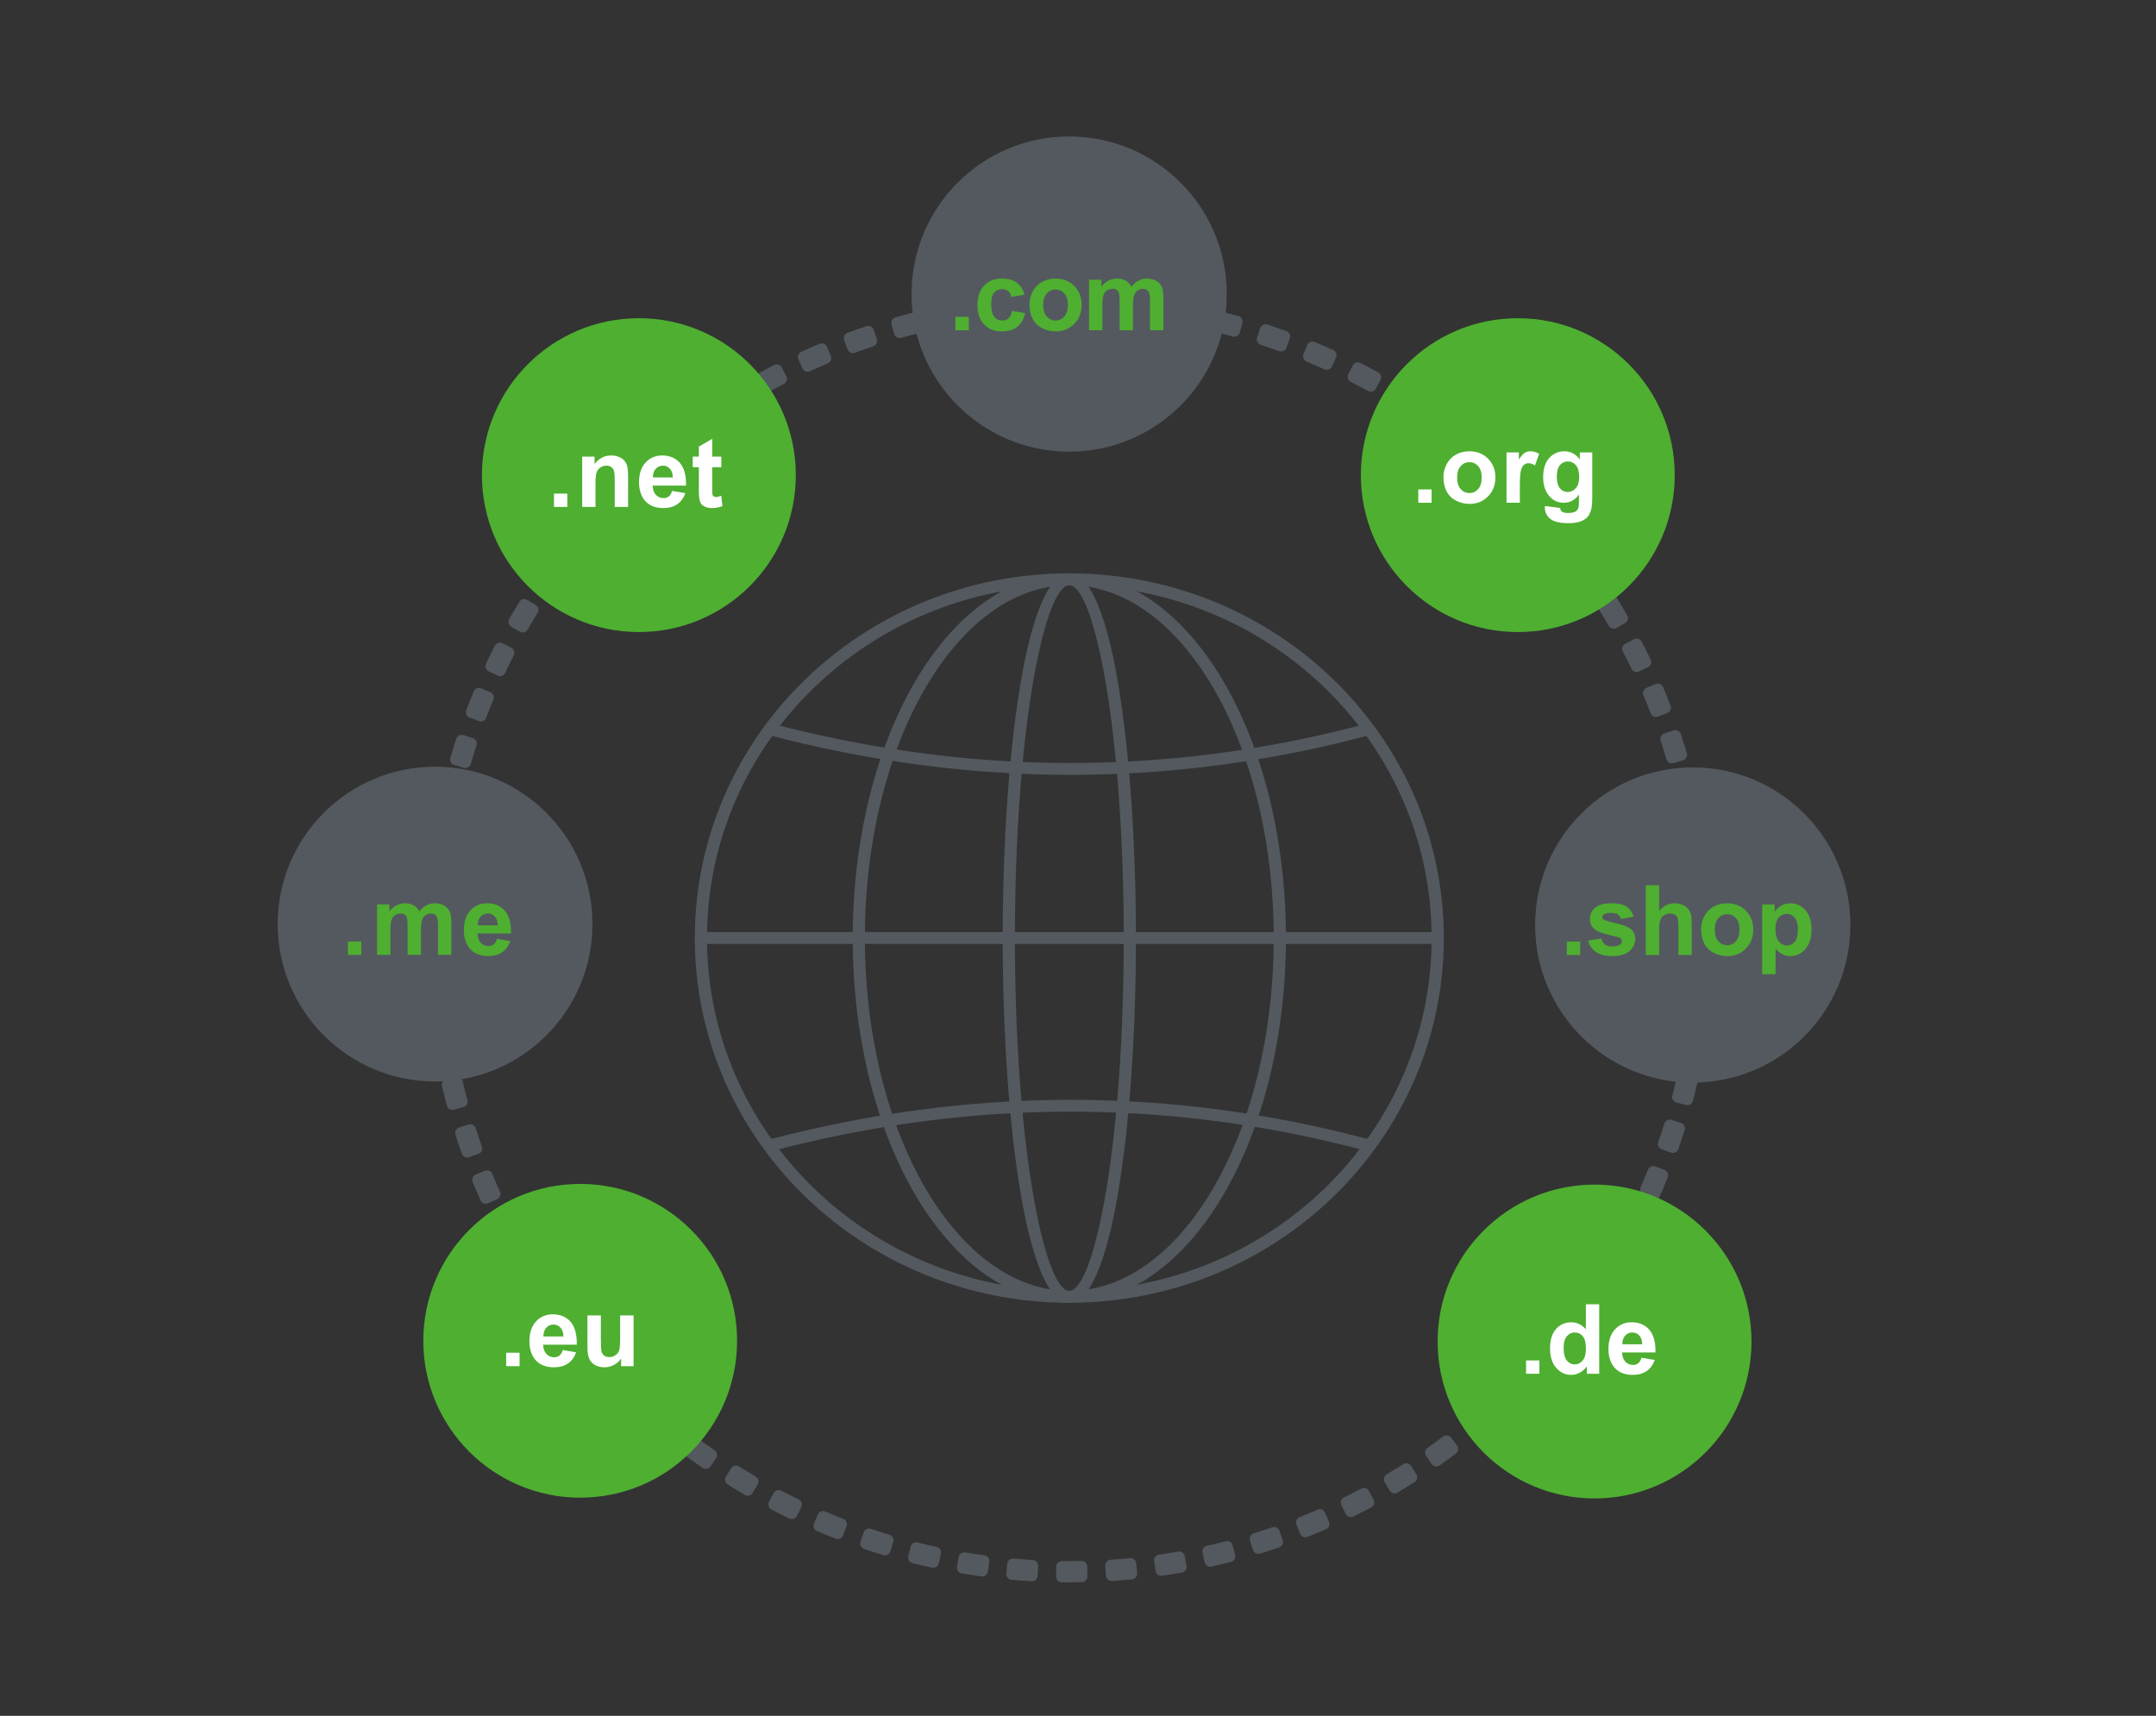 <svg xmlns="http://www.w3.org/2000/svg" xmlns:xlink="http://www.w3.org/1999/xlink" xmlns:serif="http://www.serif.com/" width="100%" height="100%" viewBox="0 0 98 78" xml:space="preserve" style="fill-rule:evenodd;clip-rule:evenodd;stroke-linejoin:round;stroke-miterlimit:2;"><rect x="0" y="0" width="98" height="78" fill="#333333" stroke="none"/>    <g id="Internet" transform="matrix(0.089,0,0,0.089,5.997,-2.393)">        <g transform="matrix(4.675,0,0,4.553,146.826,219.178)">            <path d="M71,22.273C82.247,22.273 92.428,26.832 99.798,34.202C107.168,41.572 111.727,51.754 111.727,63C111.727,74.247 107.168,84.429 99.798,91.799C92.428,99.169 82.247,103.728 71,103.728C59.753,103.728 49.571,99.169 42.201,91.799C34.831,84.429 30.272,74.247 30.272,63C30.272,51.754 34.831,41.572 42.201,34.202C49.571,26.832 59.753,22.273 71,22.273ZM99.12,34.88C91.923,27.684 81.981,23.233 71,23.233C60.018,23.233 50.076,27.684 42.879,34.88C35.683,42.077 31.232,52.019 31.232,63C31.232,73.982 35.683,83.924 42.879,91.121C50.076,98.317 60.018,102.768 71,102.768C81.981,102.768 91.923,98.317 99.12,91.121C106.316,83.924 110.767,73.982 110.767,63C110.767,52.019 106.316,42.077 99.12,34.88Z" style="fill:rgb(84,89,95);fill-rule:nonzero;stroke:rgb(84,89,95);stroke-width:0.37px;"></path>            <path d="M71,22.273C77.536,22.273 83.43,26.87 87.678,34.303C91.878,41.655 94.477,51.802 94.477,63C94.477,74.199 91.878,84.346 87.678,91.698C83.43,99.13 77.536,103.728 71,103.728C64.464,103.728 58.568,99.13 54.321,91.698C50.121,84.346 47.522,74.199 47.522,63C47.522,51.802 50.121,41.655 54.321,34.303C58.568,26.87 64.464,22.273 71,22.273ZM86.845,34.779C82.769,27.645 77.165,23.233 71,23.233C64.834,23.233 59.23,27.645 55.154,34.779C51.032,41.993 48.481,51.971 48.481,63C48.481,74.03 51.032,84.007 55.154,91.221C59.23,98.356 64.834,102.768 71,102.768C77.165,102.768 82.769,98.356 86.845,91.221C90.967,84.007 93.518,74.03 93.518,63C93.518,51.971 90.967,41.993 86.845,34.779Z" style="fill:rgb(84,89,95);fill-rule:nonzero;stroke:rgb(84,89,95);stroke-width:0.37px;"></path>            <path d="M71,22.273C73.096,22.273 74.91,26.933 76.147,34.464C77.348,41.775 78.091,51.865 78.091,63C78.091,74.135 77.348,84.226 76.147,91.537C74.91,99.069 73.096,103.728 71,103.728C68.903,103.728 67.089,99.069 65.852,91.537C64.651,84.226 63.908,74.135 63.908,63C63.908,51.865 64.651,41.775 65.852,34.464C67.089,26.933 68.903,22.273 71,22.273ZM75.203,34.618C74.046,27.584 72.554,23.233 71,23.233C69.445,23.233 67.953,27.584 66.797,34.618C65.606,41.873 64.868,51.908 64.868,63C64.868,74.093 65.606,84.127 66.797,91.383C67.953,98.416 69.445,102.768 71,102.768C72.554,102.768 74.046,98.416 75.203,91.383C76.394,84.127 77.131,74.093 77.131,63C77.131,51.908 76.394,41.873 75.203,34.618Z" style="fill:rgb(84,89,95);fill-rule:nonzero;stroke:rgb(84,89,95);stroke-width:0.37px;"></path>            <path d="M71,22.273C73.096,22.273 74.91,26.933 76.147,34.464C77.348,41.775 78.091,51.865 78.091,63C78.091,74.135 77.348,84.226 76.147,91.537C74.91,99.069 73.096,103.728 71,103.728C68.903,103.728 67.089,99.069 65.852,91.537C64.651,84.226 63.908,74.135 63.908,63C63.908,51.865 64.651,41.775 65.852,34.464C67.089,26.933 68.903,22.273 71,22.273ZM75.203,34.618C74.046,27.584 72.554,23.233 71,23.233C69.445,23.233 67.953,27.584 66.797,34.618C65.606,41.873 64.868,51.908 64.868,63C64.868,74.093 65.606,84.127 66.797,91.383C67.953,98.416 69.445,102.768 71,102.768C72.554,102.768 74.046,98.416 75.203,91.383C76.394,84.127 77.131,74.093 77.131,63C77.131,51.908 76.394,41.873 75.203,34.618Z" style="fill:rgb(84,89,95);fill-rule:nonzero;"></path>            <path d="M30.752,63.48C30.487,63.48 30.272,63.266 30.272,63C30.272,62.735 30.487,62.52 30.752,62.52L111.247,62.52C111.512,62.52 111.727,62.735 111.727,63C111.727,63.266 111.512,63.48 111.247,63.48L30.752,63.48Z" style="fill:rgb(84,89,95);fill-rule:nonzero;stroke:rgb(84,89,95);stroke-width:0.37px;"></path>            <path d="M38.147,40.034C37.892,39.966 37.74,39.703 37.808,39.448C37.876,39.192 38.139,39.04 38.395,39.108C49.267,42.04 60.136,43.535 71,43.549C81.867,43.563 92.735,42.098 103.603,39.11C103.857,39.041 104.121,39.191 104.19,39.446C104.259,39.7 104.109,39.963 103.854,40.032C92.904,43.043 81.952,44.519 71,44.505C60.045,44.491 49.093,42.985 38.147,40.034Z" style="fill:rgb(84,89,95);fill-rule:nonzero;stroke:rgb(84,89,95);stroke-width:0.37px;"></path>            <path d="M38.395,86.733C38.139,86.801 37.876,86.649 37.808,86.394C37.74,86.138 37.892,85.875 38.147,85.807C49.093,82.856 60.045,81.351 71,81.336C81.952,81.322 92.904,82.798 103.854,85.809C104.109,85.878 104.259,86.141 104.19,86.396C104.121,86.65 103.857,86.8 103.603,86.731C92.735,83.743 81.867,82.278 71,82.292C60.136,82.306 49.267,83.801 38.395,86.733Z" style="fill:rgb(84,89,95);fill-rule:nonzero;stroke:rgb(84,89,95);stroke-width:0.37px;"></path>        </g>        <g transform="matrix(1,0,0,1,488.762,827.001)">            <path d="M0,-642.026C-3.323,-642.128 -6.696,-642.18 -10.027,-642.18L-10.027,-647.234C-6.645,-647.234 -3.219,-647.182 0.155,-647.078L0,-642.026ZM-22.548,-641.94L-22.741,-646.991C-19.372,-647.12 -15.949,-647.199 -12.567,-647.225L-12.528,-642.17C-15.859,-642.145 -19.23,-642.067 -22.548,-641.94M25.002,-640.291C21.696,-640.65 18.336,-640.962 15.018,-641.218L15.406,-646.257C18.777,-645.997 22.189,-645.681 25.547,-645.316L25.002,-640.291ZM-47.537,-640.013L-48.121,-645.033C-44.765,-645.424 -41.356,-645.767 -37.988,-646.052L-37.56,-641.016C-40.876,-640.735 -44.233,-640.397 -47.537,-640.013M49.794,-636.619C46.525,-637.235 43.201,-637.807 39.913,-638.32L40.692,-643.315C44.032,-642.793 47.409,-642.212 50.73,-641.586L49.794,-636.619ZM-72.299,-636.147L-73.273,-641.107C-69.96,-641.758 -66.587,-642.366 -63.249,-642.914L-62.43,-637.926C-65.717,-637.387 -69.037,-636.788 -72.299,-636.147M74.221,-631.016C71.014,-631.886 67.744,-632.718 64.503,-633.488L65.672,-638.405C68.964,-637.623 72.286,-636.778 75.544,-635.895L74.221,-631.016ZM-96.681,-630.354L-98.042,-635.222C-94.785,-636.133 -91.471,-637.003 -88.19,-637.81L-86.983,-632.901C-90.213,-632.107 -93.476,-631.25 -96.681,-630.354M98.165,-623.501C95.022,-624.625 91.818,-625.715 88.641,-626.74L90.192,-631.55C93.42,-630.509 96.675,-629.403 99.867,-628.261L98.165,-623.501ZM-120.534,-622.663L-122.273,-627.409C-119.099,-628.572 -115.863,-629.701 -112.655,-630.763L-111.066,-625.965C-114.224,-624.919 -117.409,-623.808 -120.534,-622.663M121.466,-614.115C118.423,-615.482 115.316,-616.82 112.233,-618.09L114.158,-622.764C117.291,-621.473 120.446,-620.115 123.538,-618.726L121.466,-614.115ZM-143.647,-613.15L-145.753,-617.746C-142.691,-619.148 -139.563,-620.523 -136.455,-621.831L-134.494,-617.172C-137.554,-615.884 -140.633,-614.531 -143.647,-613.15M143.946,-602.934C141.021,-604.534 138.032,-606.11 135.059,-607.618L137.346,-612.126C140.365,-610.595 143.402,-608.994 146.373,-607.368L143.946,-602.934ZM-165.962,-601.851L-168.42,-606.268C-165.474,-607.908 -162.46,-609.524 -159.463,-611.071L-157.144,-606.579C-160.095,-605.056 -163.062,-603.465 -165.962,-601.851M165.472,-590.033C162.682,-591.857 159.826,-593.661 156.983,-595.395L159.615,-599.71C162.503,-597.949 165.404,-596.116 168.238,-594.264L165.472,-590.033ZM-187.342,-588.838L-190.136,-593.05C-187.325,-594.915 -184.445,-596.762 -181.575,-598.54L-178.913,-594.243C-181.738,-592.492 -184.574,-590.674 -187.342,-588.838M185.919,-575.5C183.28,-577.534 180.574,-579.554 177.876,-581.504L180.837,-585.601C183.577,-583.621 186.325,-581.569 189.005,-579.503L185.919,-575.5ZM-207.655,-574.194L-210.768,-578.176C-208.106,-580.257 -205.376,-582.324 -202.655,-584.318L-199.667,-580.24C-202.346,-578.277 -205.034,-576.243 -207.655,-574.194M205.166,-559.427C202.693,-561.661 200.154,-563.884 197.618,-566.035L200.888,-569.889C203.463,-567.705 206.042,-565.447 208.554,-563.179L205.166,-559.427ZM-226.78,-558.01L-230.192,-561.739C-227.697,-564.022 -225.135,-566.295 -222.576,-568.495L-219.281,-564.661C-221.8,-562.496 -224.323,-560.258 -226.78,-558.01M223.102,-541.918C220.814,-544.331 218.455,-546.744 216.092,-549.087L219.651,-552.676C222.052,-550.296 224.447,-547.847 226.771,-545.395L223.102,-541.918ZM-244.601,-540.385L-248.292,-543.838C-245.984,-546.306 -243.604,-548.771 -241.218,-551.167L-237.636,-547.601C-239.985,-545.242 -242.328,-542.814 -244.601,-540.385M239.621,-523.079C237.53,-525.659 235.366,-528.245 233.191,-530.766L237.017,-534.069C239.227,-531.509 241.424,-528.882 243.548,-526.261L239.621,-523.079ZM-261.008,-521.424L-264.956,-524.581C-262.844,-527.221 -260.662,-529.866 -258.469,-532.44L-254.621,-529.162C-256.78,-526.628 -258.929,-524.024 -261.008,-521.424M254.621,-503.024C252.738,-505.759 250.783,-508.504 248.81,-511.183L252.882,-514.179C254.885,-511.458 256.87,-508.67 258.784,-505.892L254.621,-503.024ZM-275.898,-501.238L-280.08,-504.078C-278.18,-506.875 -276.209,-509.682 -274.221,-512.422L-270.13,-509.453C-272.088,-506.755 -274.028,-503.992 -275.898,-501.238M268.011,-481.876C266.345,-484.749 264.611,-487.636 262.856,-490.457L267.147,-493.127C268.93,-490.262 270.692,-487.33 272.384,-484.412L268.011,-481.876ZM-289.177,-479.945L-293.567,-482.45C-291.889,-485.39 -290.142,-488.344 -288.373,-491.23L-284.063,-488.589C-285.805,-485.747 -287.525,-482.839 -289.177,-479.945M279.705,-459.762C278.271,-462.751 276.768,-465.762 275.237,-468.712L279.724,-471.04C281.279,-468.043 282.805,-464.984 284.262,-461.949L279.705,-459.762ZM-300.754,-457.669L-305.328,-459.822C-303.885,-462.886 -302.373,-465.97 -300.835,-468.988L-296.331,-466.692C-297.846,-463.721 -299.334,-460.685 -300.754,-457.669M289.628,-436.818C288.43,-439.914 287.168,-443.031 285.877,-446.082L290.532,-448.052C291.844,-444.953 293.126,-441.786 294.342,-438.642L289.628,-436.818ZM-310.553,-434.54L-315.281,-436.327C-314.084,-439.496 -312.818,-442.691 -311.52,-445.824L-306.85,-443.888C-308.128,-440.805 -309.374,-437.66 -310.553,-434.54M297.741,-413.106C296.788,-416.296 295.772,-419.513 294.72,-422.667L299.515,-424.266C300.583,-421.061 301.616,-417.793 302.584,-414.553L297.741,-413.106ZM-318.495,-410.731L-323.35,-412.14C-322.408,-415.385 -321.4,-418.661 -320.356,-421.877L-315.548,-420.315C-316.576,-417.15 -317.568,-413.925 -318.495,-410.731M303.966,-388.83C303.267,-392.082 302.507,-395.369 301.705,-398.599L306.611,-399.816C307.425,-396.535 308.198,-393.196 308.908,-389.892L303.966,-388.83ZM-324.532,-386.407L-329.482,-387.431C-328.797,-390.741 -328.05,-394.085 -327.262,-397.372L-322.347,-396.193C-323.123,-392.958 -323.858,-389.665 -324.532,-386.407M308.268,-364.141C307.826,-367.439 307.325,-370.775 306.779,-374.057L311.766,-374.885C312.32,-371.552 312.828,-368.163 313.278,-364.813L308.268,-364.141ZM-328.643,-361.685L-333.658,-362.318C-333.234,-365.672 -332.752,-369.065 -332.223,-372.402L-327.231,-371.612C-327.751,-368.326 -328.226,-364.986 -328.643,-361.685M310.633,-339.19C310.448,-342.511 310.208,-345.876 309.92,-349.193L314.956,-349.631C315.249,-346.262 315.492,-342.844 315.68,-339.471L310.633,-339.19ZM-330.817,-336.716L-335.865,-336.96C-335.703,-340.337 -335.485,-343.756 -335.219,-347.123L-330.18,-346.724C-330.442,-343.409 -330.657,-340.042 -330.817,-336.716M316.12,-314.018L311.067,-314.124C311.114,-316.409 311.139,-318.727 311.139,-321.014C311.139,-322.062 311.134,-323.108 311.124,-324.154L316.178,-324.202C316.189,-323.141 316.194,-322.078 316.194,-321.014C316.194,-318.692 316.169,-316.338 316.12,-314.018M-336.112,-311.505C-336.202,-314.654 -336.248,-317.853 -336.248,-321.014L-336.248,-321.691L-331.193,-321.68L-331.194,-321.014C-331.193,-317.901 -331.148,-314.751 -331.06,-311.65L-336.112,-311.505ZM314.604,-288.609L309.574,-289.105C309.901,-292.418 310.18,-295.78 310.403,-299.099L315.446,-298.759C315.22,-295.389 314.936,-291.974 314.604,-288.609M-334.402,-286.107C-334.759,-289.465 -335.069,-292.878 -335.322,-296.25L-330.282,-296.628C-330.032,-293.308 -329.728,-289.948 -329.376,-286.642L-334.402,-286.107ZM311.12,-263.392L306.144,-264.279C306.727,-267.55 307.267,-270.88 307.749,-274.177L312.75,-273.446C312.261,-270.098 311.712,-266.715 311.12,-263.392M-330.724,-260.918C-331.343,-264.239 -331.917,-267.618 -332.432,-270.959L-327.436,-271.729C-326.929,-268.439 -326.364,-265.113 -325.755,-261.843L-330.724,-260.918ZM305.673,-238.522L300.782,-239.797C301.621,-243.017 302.42,-246.294 303.157,-249.539L308.086,-248.419C307.338,-245.123 306.526,-241.793 305.673,-238.522M-325.085,-236.092C-325.962,-239.356 -326.8,-242.679 -327.574,-245.97L-322.654,-247.128C-321.892,-243.889 -321.067,-240.617 -320.203,-237.405L-325.085,-236.092ZM298.279,-214.125L293.503,-215.781C294.595,-218.93 295.652,-222.145 296.647,-225.337L301.473,-223.834C300.462,-220.59 299.387,-217.324 298.279,-214.125M-317.512,-211.785C-318.643,-214.969 -319.739,-218.217 -320.77,-221.437L-315.957,-222.978C-314.941,-219.808 -313.862,-216.612 -312.749,-213.477L-317.512,-211.785ZM288.976,-190.36L284.346,-192.386C285.682,-195.439 286.989,-198.559 288.23,-201.659L292.923,-199.779C291.661,-196.63 290.334,-193.461 288.976,-190.36M-308.066,-188.176C-309.44,-191.254 -310.783,-194.395 -312.06,-197.513L-307.382,-199.428C-306.125,-196.359 -304.802,-193.266 -303.45,-190.237L-308.066,-188.176ZM277.842,-167.413L273.384,-169.796C274.958,-172.739 276.505,-175.745 277.982,-178.73L282.512,-176.487C281.011,-173.456 279.44,-170.403 277.842,-167.413M-296.811,-165.4C-298.424,-168.367 -300.011,-171.396 -301.526,-174.403L-297.012,-176.678C-295.52,-173.718 -293.959,-170.736 -292.37,-167.815L-296.811,-165.4ZM264.951,-145.42L260.694,-148.144C262.491,-150.953 264.267,-153.827 265.973,-156.686L270.314,-154.096C268.581,-151.192 266.777,-148.273 264.951,-145.42M-283.806,-143.558C-285.643,-146.387 -287.462,-149.285 -289.211,-152.172L-284.889,-154.791C-283.167,-151.95 -281.376,-149.097 -279.567,-146.312L-283.806,-143.558ZM250.391,-124.509L246.359,-127.556C248.366,-130.212 250.36,-132.938 252.285,-135.657L256.411,-132.736C254.455,-129.974 252.43,-127.206 250.391,-124.509M-269.134,-122.784C-271.187,-125.463 -273.226,-128.213 -275.196,-130.956L-271.09,-133.904C-269.151,-131.203 -267.143,-128.496 -265.121,-125.858L-269.134,-122.784ZM234.257,-104.802L230.473,-108.153C232.679,-110.643 234.878,-113.204 237.008,-115.765L240.894,-112.533C238.73,-109.932 236.498,-107.331 234.257,-104.802M-252.886,-103.202C-255.143,-105.716 -257.39,-108.301 -259.567,-110.883L-255.702,-114.141C-253.559,-111.598 -251.346,-109.054 -249.124,-106.578L-252.886,-103.202ZM216.65,-86.412L213.138,-90.047C215.531,-92.361 217.921,-94.743 220.239,-97.127L223.863,-93.602C221.508,-91.182 219.082,-88.763 216.65,-86.412M-235.163,-84.931C-237.607,-87.263 -240.05,-89.667 -242.422,-92.075L-238.822,-95.622C-236.485,-93.251 -234.081,-90.885 -231.674,-88.589L-235.163,-84.931ZM197.678,-69.45L194.458,-73.346C197.021,-75.464 199.586,-77.653 202.083,-79.851L205.423,-76.056C202.887,-73.824 200.282,-71.601 197.678,-69.45M-216.068,-68.082C-218.689,-70.22 -221.312,-72.428 -223.864,-74.644L-220.549,-78.46C-218.036,-76.278 -215.454,-74.104 -212.873,-71.999L-216.068,-68.082ZM177.457,-54.016L174.549,-58.151C177.269,-60.064 179.995,-62.046 182.651,-64.041L185.687,-59.999C182.989,-57.973 180.22,-55.96 177.457,-54.016M-195.715,-52.761C-198.491,-54.686 -201.279,-56.685 -204,-58.7L-200.992,-62.762C-198.312,-60.778 -195.567,-58.81 -192.834,-56.915L-195.715,-52.761ZM156.109,-40.207L153.531,-44.555C156.39,-46.25 159.26,-48.013 162.061,-49.794L164.773,-45.529C161.928,-43.72 159.013,-41.929 156.109,-40.207M-174.22,-39.065C-177.144,-40.77 -180.081,-42.546 -182.949,-44.343L-180.266,-48.627C-177.442,-46.858 -174.551,-45.11 -171.673,-43.43L-174.22,-39.065ZM133.76,-28.11L131.53,-32.646C134.506,-34.11 137.503,-35.642 140.437,-37.2L142.808,-32.737C139.828,-31.154 136.785,-29.597 133.76,-28.11M-151.71,-27.083C-154.761,-28.557 -157.83,-30.098 -160.831,-31.666L-158.49,-36.146C-155.536,-34.603 -152.516,-33.086 -149.512,-31.635L-151.71,-27.083ZM110.551,-17.802L108.682,-22.498C111.766,-23.725 114.87,-25.018 117.91,-26.34L119.925,-21.704C116.838,-20.362 113.684,-19.048 110.551,-17.802M-128.316,-16.9C-131.474,-18.129 -134.656,-19.426 -137.774,-20.755L-135.793,-25.405C-132.724,-24.097 -129.591,-22.821 -126.482,-21.611L-128.316,-16.9ZM86.544,-9.324L85.049,-14.153C88.232,-15.137 91.439,-16.186 94.581,-17.268L96.227,-12.488C93.034,-11.389 89.777,-10.324 86.544,-9.324M-104.177,-8.585C-107.421,-9.561 -110.698,-10.603 -113.917,-11.684L-112.308,-16.476C-109.139,-15.412 -105.914,-14.386 -102.72,-13.425L-104.177,-8.585ZM61.946,-2.759L60.836,-7.691C64.083,-8.422 67.362,-9.214 70.582,-10.047L71.847,-5.153C68.576,-4.307 65.244,-3.502 61.946,-2.759M-79.528,-2.212C-82.83,-2.929 -86.168,-3.708 -89.447,-4.529L-88.221,-9.432C-84.992,-8.625 -81.707,-7.858 -78.456,-7.152L-79.528,-2.212ZM36.911,1.855L36.19,-3.148C39.484,-3.623 42.815,-4.156 46.091,-4.733L46.968,0.245C43.641,0.832 40.257,1.373 36.911,1.855M-54.457,2.207C-57.809,1.751 -61.197,1.235 -64.527,0.675L-63.688,-4.309C-60.41,-3.758 -57.075,-3.25 -53.775,-2.801L-54.457,2.207ZM11.594,4.502L11.264,-0.542C14.579,-0.758 17.941,-1.031 21.259,-1.351L21.745,3.68C18.376,4.006 14.96,4.282 11.594,4.502M-29.12,4.658C-32.491,4.463 -35.909,4.213 -39.277,3.914L-38.83,-1.121C-35.513,-0.826 -32.148,-0.58 -28.829,-0.388L-29.12,4.658ZM-10.027,5.208C-11.29,5.208 -12.578,5.2 -13.855,5.185L-13.797,0.131C-10.428,0.169 -7.065,0.156 -3.766,0.093L-3.669,5.146C-5.769,5.187 -7.908,5.207 -10.027,5.208" style="fill:rgb(84,89,95);fill-rule:nonzero;stroke:rgb(84,89,95);stroke-width:5.8px;stroke-linecap:round;"></path>        </g>        <g transform="matrix(0.333,0,0,0.333,-101.671,-319.865)">            <g transform="matrix(-4.167,0,0,4.167,992.816,3338.53)">                <path d="M-0.001,-115.493C-31.893,-115.493 -57.747,-89.639 -57.747,-57.747C-57.747,-25.854 -31.893,0 -0.001,0C31.891,0 57.746,-25.854 57.746,-57.747C57.746,-89.639 31.891,-115.493 -0.001,-115.493" style="fill:rgb(78,175,49);"></path>            </g>            <rect x="879.283" y="3116.23" width="20.581" height="20.581" style="fill:white;fill-rule:nonzero;"></rect>            <path d="M966.001,3112.06L986.509,3115.5C983.873,3123.02 979.71,3128.75 974.021,3132.68C968.333,3136.61 961.216,3138.57 952.671,3138.57C939.146,3138.57 929.136,3134.15 922.642,3125.32C917.515,3118.24 914.952,3109.3 914.952,3098.51C914.952,3085.62 918.321,3075.52 925.059,3068.22C931.797,3060.92 940.318,3057.27 950.621,3057.27C962.193,3057.27 971.324,3061.1 978.013,3068.74C984.703,3076.38 987.901,3088.08 987.608,3103.86L936.045,3103.86C936.192,3109.96 937.852,3114.71 941.026,3118.1C944.2,3121.49 948.155,3123.19 952.891,3123.19C956.114,3123.19 958.824,3122.31 961.021,3120.56C963.218,3118.8 964.878,3115.97 966.001,3112.06ZM967.173,3091.26C967.027,3085.3 965.489,3080.77 962.559,3077.67C959.629,3074.57 956.065,3073.02 951.866,3073.02C947.373,3073.02 943.663,3074.66 940.733,3077.93C937.803,3081.2 936.363,3085.64 936.412,3091.26L967.173,3091.26Z" style="fill:white;fill-rule:nonzero;"></path>            <path d="M1055.58,3136.82L1055.58,3125.17C1052.75,3129.32 1049.02,3132.59 1044.41,3134.98C1039.79,3137.38 1034.92,3138.57 1029.8,3138.57C1024.57,3138.57 1019.88,3137.43 1015.73,3135.13C1011.58,3132.84 1008.58,3129.61 1006.72,3125.46C1004.87,3121.31 1003.94,3115.58 1003.94,3108.25L1003.94,3059.03L1024.52,3059.03L1024.52,3094.77C1024.52,3105.71 1024.9,3112.41 1025.66,3114.88C1026.41,3117.35 1027.79,3119.3 1029.8,3120.74C1031.8,3122.18 1034.34,3122.9 1037.41,3122.9C1040.93,3122.9 1044.08,3121.93 1046.86,3120.01C1049.64,3118.08 1051.55,3115.68 1052.57,3112.83C1053.6,3109.97 1054.11,3102.98 1054.11,3091.84L1054.11,3059.03L1074.69,3059.03L1074.69,3136.82L1055.58,3136.82Z" style="fill:white;fill-rule:nonzero;"></path>        </g>        <g transform="matrix(1.388,0,0,1.388,-289.591,-276.066)">            <g transform="matrix(-1,0,0,1,746.821,769.687)">                <path d="M0,-115.493C-31.892,-115.493 -57.746,-89.639 -57.746,-57.747C-57.746,-25.854 -31.892,0 0,0C31.892,0 57.746,-25.854 57.746,-57.747C57.746,-89.639 31.892,-115.493 0,-115.493" style="fill:rgb(78,175,49);"></path>            </g>            <g transform="matrix(3.827,0,0,3.827,441.636,498.088)">                <rect x="73.16" y="57.698" width="1.281" height="1.281" style="fill:white;fill-rule:nonzero;"></rect>                <path d="M80.192,58.979L79.003,58.979L79.003,58.268C78.805,58.544 78.572,58.75 78.303,58.886C78.034,59.021 77.763,59.088 77.49,59.088C76.934,59.088 76.458,58.864 76.061,58.416C75.665,57.968 75.466,57.343 75.466,56.541C75.466,55.72 75.659,55.097 76.045,54.67C76.431,54.243 76.919,54.03 77.508,54.03C78.049,54.03 78.517,54.255 78.912,54.704L78.912,52.298L80.192,52.298L80.192,58.979ZM76.774,56.454C76.774,56.971 76.846,57.344 76.988,57.575C77.195,57.909 77.484,58.077 77.854,58.077C78.149,58.077 78.4,57.951 78.606,57.701C78.813,57.45 78.916,57.076 78.916,56.577C78.916,56.021 78.816,55.621 78.615,55.376C78.415,55.132 78.158,55.01 77.845,55.01C77.541,55.01 77.287,55.13 77.082,55.372C76.877,55.613 76.774,55.974 76.774,56.454Z" style="fill:white;fill-rule:nonzero;"></path>                <path d="M84.257,57.439L85.533,57.653C85.369,58.121 85.11,58.477 84.756,58.721C84.402,58.966 83.96,59.088 83.428,59.088C82.586,59.088 81.963,58.813 81.559,58.263C81.24,57.823 81.081,57.267 81.081,56.595C81.081,55.793 81.291,55.165 81.71,54.711C82.129,54.257 82.659,54.03 83.3,54.03C84.02,54.03 84.588,54.267 85.005,54.743C85.421,55.218 85.62,55.947 85.602,56.928L82.393,56.928C82.403,57.308 82.506,57.603 82.703,57.815C82.901,58.026 83.147,58.131 83.442,58.131C83.642,58.131 83.811,58.077 83.947,57.967C84.084,57.858 84.187,57.682 84.257,57.439ZM84.33,56.144C84.321,55.774 84.225,55.492 84.043,55.299C83.861,55.106 83.639,55.01 83.378,55.01C83.098,55.01 82.867,55.111 82.685,55.315C82.503,55.518 82.413,55.795 82.416,56.144L84.33,56.144Z" style="fill:white;fill-rule:nonzero;"></path>            </g>        </g>        <g transform="matrix(1.388,0,0,1.388,-100.37,-104.508)">            <g transform="matrix(-1,0,0,1,258.843,327.259)">                <path d="M0.001,-115.493C-31.891,-115.493 -57.746,-89.639 -57.746,-57.747C-57.746,-25.854 -31.891,0 0.001,0C31.893,0 57.747,-25.854 57.747,-57.747C57.747,-89.639 31.893,-115.493 0.001,-115.493" style="fill:rgb(78,175,49);"></path>            </g>            <rect x="227.61" y="276.312" width="4.901" height="4.901" style="fill:white;fill-rule:nonzero;"></rect>            <path d="M254.871,281.213L249.97,281.213L249.97,271.76C249.97,269.761 249.866,268.467 249.657,267.88C249.447,267.293 249.107,266.836 248.636,266.511C248.165,266.185 247.599,266.022 246.936,266.022C246.087,266.022 245.326,266.255 244.651,266.72C243.977,267.185 243.515,267.801 243.265,268.569C243.015,269.336 242.89,270.755 242.89,272.824L242.89,281.213L237.989,281.213L237.989,262.691L242.541,262.691L242.541,265.412C244.157,263.319 246.192,262.273 248.645,262.273C249.726,262.273 250.715,262.468 251.61,262.857C252.505,263.247 253.182,263.744 253.642,264.348C254.101,264.953 254.421,265.639 254.601,266.406C254.781,267.174 254.871,268.272 254.871,269.702L254.871,281.213Z" style="fill:white;fill-rule:nonzero;"></path>            <path d="M271.058,275.318L275.941,276.138C275.313,277.929 274.322,279.292 272.968,280.228C271.613,281.164 269.919,281.632 267.884,281.632C264.663,281.632 262.28,280.58 260.733,278.475C259.512,276.789 258.902,274.661 258.902,272.092C258.902,269.022 259.704,266.618 261.309,264.88C262.913,263.142 264.942,262.273 267.395,262.273C270.151,262.273 272.325,263.183 273.918,265.002C275.511,266.822 276.273,269.609 276.203,273.365L263.925,273.365C263.96,274.818 264.355,275.949 265.111,276.757C265.867,277.565 266.808,277.969 267.936,277.969C268.704,277.969 269.349,277.76 269.872,277.341C270.395,276.923 270.791,276.248 271.058,275.318ZM271.337,270.365C271.302,268.947 270.936,267.868 270.238,267.13C269.541,266.392 268.692,266.022 267.692,266.022C266.622,266.022 265.739,266.412 265.041,267.191C264.343,267.97 264,269.028 264.012,270.365L271.337,270.365Z" style="fill:white;fill-rule:nonzero;"></path>            <path d="M289.181,262.691L289.181,266.598L285.832,266.598L285.832,274.063C285.832,275.574 285.864,276.455 285.928,276.705C285.992,276.955 286.137,277.161 286.364,277.324C286.591,277.487 286.867,277.568 287.192,277.568C287.646,277.568 288.303,277.411 289.163,277.097L289.582,280.899C288.442,281.388 287.152,281.632 285.71,281.632C284.826,281.632 284.03,281.484 283.321,281.187C282.611,280.891 282.091,280.507 281.76,280.036C281.428,279.565 281.199,278.928 281.071,278.126C280.966,277.556 280.914,276.405 280.914,274.673L280.914,266.598L278.664,266.598L278.664,262.691L280.914,262.691L280.914,259.011L285.832,256.151L285.832,262.691L289.181,262.691Z" style="fill:white;fill-rule:nonzero;"></path>        </g>        <g transform="matrix(1.388,0,0,1.388,-274.393,-104.508)">            <g transform="matrix(-1,0,0,1,707.627,327.259)">                <path d="M0,-115.493C-31.892,-115.493 -57.746,-89.639 -57.746,-57.747C-57.746,-25.854 -31.892,0 0,0C31.892,0 57.746,-25.854 57.746,-57.747C57.746,-89.639 31.892,-115.493 0,-115.493" style="fill:rgb(78,175,49);"></path>            </g>            <rect x="671.016" y="274.777" width="4.901" height="4.901" style="fill:white;fill-rule:nonzero;"></rect>            <path d="M680.272,270.155C680.272,268.527 680.673,266.952 681.475,265.428C682.278,263.905 683.414,262.743 684.885,261.94C686.356,261.138 687.998,260.737 689.812,260.737C692.614,260.737 694.91,261.647 696.701,263.466C698.491,265.286 699.387,267.585 699.387,270.364C699.387,273.166 698.483,275.489 696.675,277.332C694.867,279.174 692.591,280.096 689.847,280.096C688.149,280.096 686.53,279.712 684.99,278.945C683.449,278.177 682.278,277.053 681.475,275.57C680.673,274.088 680.272,272.283 680.272,270.155ZM685.295,270.416C685.295,272.253 685.731,273.66 686.603,274.637C687.475,275.614 688.55,276.102 689.829,276.102C691.108,276.102 692.181,275.614 693.047,274.637C693.913,273.66 694.346,272.242 694.346,270.381C694.346,268.568 693.913,267.172 693.047,266.196C692.181,265.219 691.108,264.731 689.829,264.731C688.55,264.731 687.475,265.219 686.603,266.196C685.731,267.172 685.295,268.579 685.295,270.416Z" style="fill:white;fill-rule:nonzero;"></path>            <path d="M708.382,279.677L703.481,279.677L703.481,261.155L708.033,261.155L708.033,263.789C708.812,262.545 709.512,261.725 710.134,261.33C710.756,260.935 711.463,260.737 712.253,260.737C713.369,260.737 714.445,261.045 715.48,261.661L713.962,265.934C713.137,265.399 712.37,265.132 711.66,265.132C710.974,265.132 710.393,265.321 709.916,265.699C709.44,266.077 709.065,266.76 708.791,267.748C708.518,268.736 708.382,270.806 708.382,273.957L708.382,279.677Z" style="fill:white;fill-rule:nonzero;"></path>            <path d="M717.603,280.898L723.201,281.578C723.294,282.229 723.51,282.677 723.847,282.921C724.312,283.27 725.044,283.444 726.044,283.444C727.323,283.444 728.282,283.253 728.922,282.869C729.352,282.613 729.678,282.2 729.899,281.631C730.05,281.224 730.125,280.474 730.125,279.381L730.125,276.678C728.66,278.677 726.812,279.677 724.579,279.677C722.091,279.677 720.12,278.625 718.667,276.521C717.527,274.858 716.958,272.788 716.958,270.312C716.958,267.207 717.705,264.835 719.199,263.196C720.693,261.557 722.55,260.737 724.771,260.737C727.062,260.737 728.951,261.743 730.439,263.754L730.439,261.155L735.026,261.155L735.026,277.776C735.026,279.962 734.846,281.596 734.485,282.677C734.125,283.758 733.619,284.607 732.968,285.223C732.317,285.84 731.448,286.322 730.361,286.671C729.274,287.02 727.899,287.194 726.236,287.194C723.097,287.194 720.87,286.656 719.556,285.581C718.242,284.505 717.586,283.142 717.586,281.491C717.586,281.328 717.591,281.131 717.603,280.898ZM721.981,270.033C721.981,271.998 722.361,273.436 723.123,274.349C723.884,275.262 724.823,275.718 725.94,275.718C727.137,275.718 728.149,275.25 728.974,274.314C729.8,273.378 730.212,271.992 730.212,270.155C730.212,268.236 729.817,266.812 729.027,265.882C728.236,264.952 727.236,264.487 726.027,264.487C724.852,264.487 723.884,264.943 723.123,265.856C722.361,266.768 721.981,268.161 721.981,270.033Z" style="fill:white;fill-rule:nonzero;"></path>        </g>        <g transform="matrix(1.394,0,0,1.394,-188.697,-69.811)">            <g transform="matrix(-1,0,0,1,478.734,234.861)">                <path d="M0,-115.493C-31.892,-115.493 -57.746,-89.639 -57.746,-57.747C-57.746,-25.854 -31.892,0 0,0C31.892,0 57.746,-25.854 57.746,-57.747C57.746,-89.639 31.892,-115.493 0,-115.493" style="fill:rgb(84,89,95);"></path>            </g>            <rect x="437.061" y="185.481" width="4.901" height="4.901" style="fill:rgb(78,175,49);fill-rule:nonzero;"></rect>            <path d="M462.375,177.336L457.544,178.208C457.381,177.243 457.012,176.517 456.437,176.028C455.861,175.54 455.114,175.296 454.195,175.296C452.975,175.296 452.001,175.717 451.274,176.56C450.547,177.403 450.184,178.813 450.184,180.79C450.184,182.987 450.553,184.539 451.292,185.446C452.03,186.353 453.021,186.806 454.265,186.806C455.195,186.806 455.957,186.542 456.55,186.013C457.143,185.484 457.561,184.574 457.806,183.284L462.619,184.103C462.119,186.312 461.16,187.981 459.742,189.109C458.323,190.236 456.422,190.8 454.038,190.8C451.329,190.8 449.17,189.946 447.559,188.237C445.949,186.527 445.144,184.161 445.144,181.138C445.144,178.08 445.952,175.7 447.568,173.996C449.184,172.293 451.37,171.441 454.126,171.441C456.381,171.441 458.175,171.927 459.506,172.898C460.837,173.869 461.794,175.348 462.375,177.336Z" style="fill:rgb(78,175,49);fill-rule:nonzero;"></path>            <path d="M464.196,180.859C464.196,179.231 464.597,177.656 465.4,176.133C466.202,174.61 467.339,173.447 468.809,172.645C470.28,171.843 471.923,171.441 473.736,171.441C476.538,171.441 478.835,172.351 480.625,174.171C482.416,175.99 483.311,178.29 483.311,181.069C483.311,183.871 482.407,186.193 480.599,188.036C478.791,189.879 476.515,190.8 473.771,190.8C472.074,190.8 470.455,190.417 468.914,189.649C467.373,188.882 466.202,187.757 465.4,186.275C464.597,184.792 464.196,182.987 464.196,180.859ZM469.219,181.121C469.219,182.958 469.655,184.365 470.527,185.341C471.399,186.318 472.475,186.806 473.754,186.806C475.033,186.806 476.105,186.318 476.972,185.341C477.838,184.365 478.271,182.946 478.271,181.086C478.271,179.272 477.838,177.877 476.972,176.9C476.105,175.924 475.033,175.435 473.754,175.435C472.475,175.435 471.399,175.924 470.527,176.9C469.655,177.877 469.219,179.284 469.219,181.121Z" style="fill:rgb(78,175,49);fill-rule:nonzero;"></path>            <path d="M486.022,171.86L490.539,171.86L490.539,174.389C492.155,172.424 494.079,171.441 496.312,171.441C497.498,171.441 498.527,171.686 499.399,172.174C500.271,172.662 500.986,173.401 501.544,174.389C502.358,173.401 503.236,172.662 504.178,172.174C505.119,171.686 506.125,171.441 507.195,171.441C508.555,171.441 509.706,171.718 510.648,172.27C511.59,172.822 512.293,173.633 512.758,174.703C513.095,175.493 513.264,176.772 513.264,178.54L513.264,190.382L508.363,190.382L508.363,179.795C508.363,177.958 508.195,176.772 507.857,176.238C507.404,175.54 506.706,175.191 505.765,175.191C505.079,175.191 504.433,175.4 503.829,175.819C503.224,176.238 502.788,176.851 502.521,177.659C502.253,178.467 502.12,179.743 502.12,181.487L502.12,190.382L497.219,190.382L497.219,180.231C497.219,178.429 497.132,177.267 496.957,176.743C496.783,176.22 496.512,175.831 496.146,175.575C495.78,175.319 495.283,175.191 494.655,175.191C493.899,175.191 493.219,175.395 492.614,175.802C492.01,176.208 491.577,176.796 491.315,177.563C491.054,178.33 490.923,179.604 490.923,181.382L490.923,190.382L486.022,190.382L486.022,171.86Z" style="fill:rgb(78,175,49);fill-rule:nonzero;"></path>        </g>        <g transform="matrix(1.394,0,0,1.394,-314.25,-196.854)">            <g transform="matrix(-1,0,0,1,797.274,557.18)">                <path d="M-0.001,-115.493C-31.893,-115.493 -57.747,-89.639 -57.747,-57.747C-57.747,-25.854 -31.893,0 -0.001,0C31.891,0 57.746,-25.854 57.746,-57.747C57.746,-89.639 31.891,-115.493 -0.001,-115.493" style="fill:rgb(84,89,95);"></path>            </g>            <rect x="751.131" y="505.516" width="4.901" height="4.901" style="fill:rgb(78,175,49);fill-rule:nonzero;"></rect>            <path d="M758.903,505.132L763.821,504.382C764.03,505.336 764.455,506.06 765.094,506.554C765.734,507.048 766.629,507.295 767.78,507.295C769.047,507.295 770.001,507.062 770.64,506.597C771.071,506.272 771.286,505.836 771.286,505.289C771.286,504.917 771.169,504.609 770.937,504.365C770.693,504.132 770.146,503.917 769.297,503.72C765.344,502.848 762.839,502.051 761.781,501.33C760.316,500.33 759.583,498.941 759.583,497.162C759.583,495.558 760.217,494.209 761.484,493.116C762.751,492.023 764.716,491.476 767.379,491.476C769.914,491.476 771.797,491.889 773.03,492.715C774.262,493.54 775.111,494.761 775.576,496.377L770.954,497.232C770.757,496.511 770.382,495.959 769.829,495.575C769.277,495.191 768.489,494.999 767.466,494.999C766.176,494.999 765.251,495.18 764.693,495.54C764.321,495.796 764.135,496.127 764.135,496.534C764.135,496.883 764.298,497.18 764.623,497.424C765.065,497.749 766.591,498.209 769.202,498.801C771.812,499.394 773.634,500.121 774.669,500.982C775.692,501.854 776.204,503.069 776.204,504.627C776.204,506.324 775.495,507.783 774.076,509.004C772.658,510.225 770.559,510.835 767.78,510.835C765.257,510.835 763.26,510.324 761.789,509.301C760.319,508.278 759.356,506.888 758.903,505.132Z" style="fill:rgb(78,175,49);fill-rule:nonzero;"></path>            <path d="M784.952,484.849L784.952,494.25C786.533,492.401 788.423,491.476 790.62,491.476C791.748,491.476 792.765,491.686 793.672,492.104C794.579,492.523 795.262,493.058 795.722,493.709C796.181,494.36 796.495,495.081 796.663,495.871C796.832,496.662 796.916,497.889 796.916,499.551L796.916,510.417L792.015,510.417L792.015,500.633C792.015,498.691 791.922,497.459 791.736,496.935C791.55,496.412 791.222,495.996 790.751,495.688C790.28,495.38 789.69,495.226 788.981,495.226C788.167,495.226 787.44,495.424 786.801,495.819C786.161,496.214 785.693,496.81 785.397,497.607C785.1,498.403 784.952,499.58 784.952,501.139L784.952,510.417L780.051,510.417L780.051,484.849L784.952,484.849Z" style="fill:rgb(78,175,49);fill-rule:nonzero;"></path>            <path d="M800.328,500.894C800.328,499.267 800.729,497.691 801.531,496.168C802.333,494.645 803.47,493.482 804.941,492.68C806.411,491.878 808.054,491.476 809.867,491.476C812.67,491.476 814.966,492.386 816.756,494.206C818.547,496.026 819.442,498.325 819.442,501.104C819.442,503.906 818.538,506.228 816.73,508.071C814.922,509.914 812.646,510.835 809.902,510.835C808.205,510.835 806.586,510.452 805.045,509.684C803.505,508.917 802.333,507.792 801.531,506.31C800.729,504.827 800.328,503.022 800.328,500.894ZM805.35,501.156C805.35,502.993 805.786,504.4 806.658,505.377C807.53,506.353 808.606,506.842 809.885,506.842C811.164,506.842 812.236,506.353 813.103,505.377C813.969,504.4 814.402,502.981 814.402,501.121C814.402,499.307 813.969,497.912 813.103,496.935C812.236,495.959 811.164,495.47 809.885,495.47C808.606,495.47 807.53,495.959 806.658,496.935C805.786,497.912 805.35,499.319 805.35,501.156Z" style="fill:rgb(78,175,49);fill-rule:nonzero;"></path>            <path d="M822.714,491.895L827.284,491.895L827.284,494.616C827.877,493.686 828.679,492.93 829.69,492.348C830.702,491.767 831.824,491.476 833.056,491.476C835.207,491.476 837.033,492.319 838.533,494.005C840.033,495.691 840.782,498.04 840.782,501.051C840.782,504.144 840.027,506.548 838.515,508.263C837.004,509.978 835.172,510.835 833.021,510.835C831.998,510.835 831.071,510.632 830.24,510.225C829.408,509.818 828.533,509.12 827.615,508.132L827.615,517.463L822.714,517.463L822.714,491.895ZM827.563,500.842C827.563,502.923 827.975,504.461 828.801,505.455C829.626,506.449 830.632,506.946 831.818,506.946C832.958,506.946 833.905,506.49 834.661,505.577C835.417,504.664 835.795,503.167 835.795,501.086C835.795,499.144 835.405,497.703 834.626,496.761C833.847,495.819 832.882,495.348 831.731,495.348C830.533,495.348 829.539,495.81 828.749,496.735C827.958,497.659 827.563,499.028 827.563,500.842Z" style="fill:rgb(78,175,49);fill-rule:nonzero;"></path>        </g>        <g transform="matrix(1.392,0,0,1.392,-61.24,-195.83)">            <g transform="matrix(-1,0,0,1,155.22,556.828)">                <path d="M0,-115.493C-31.892,-115.493 -57.746,-89.639 -57.746,-57.747C-57.746,-25.854 -31.892,0 0,0C31.892,0 57.746,-25.854 57.746,-57.747C57.746,-89.639 31.892,-115.493 0,-115.493" style="fill:rgb(84,89,95);"></path>            </g>            <rect x="123.241" y="505.48" width="4.901" height="4.901" style="fill:rgb(78,175,49);fill-rule:nonzero;"></rect>            <path d="M133.942,491.859L138.459,491.859L138.459,494.388C140.075,492.423 141.999,491.441 144.232,491.441C145.418,491.441 146.447,491.685 147.319,492.173C148.191,492.662 148.906,493.4 149.464,494.388C150.278,493.4 151.156,492.662 152.097,492.173C153.039,491.685 154.045,491.441 155.115,491.441C156.475,491.441 157.626,491.717 158.568,492.269C159.51,492.821 160.213,493.632 160.678,494.702C161.015,495.493 161.184,496.772 161.184,498.539L161.184,510.381L156.283,510.381L156.283,499.795C156.283,497.958 156.115,496.772 155.777,496.237C155.324,495.539 154.626,495.19 153.684,495.19C152.998,495.19 152.353,495.4 151.749,495.818C151.144,496.237 150.708,496.85 150.441,497.658C150.173,498.466 150.039,499.742 150.039,501.486L150.039,510.381L145.139,510.381L145.139,500.231C145.139,498.429 145.051,497.266 144.877,496.743C144.703,496.219 144.432,495.83 144.066,495.574C143.7,495.318 143.203,495.19 142.575,495.19C141.819,495.19 141.139,495.394 140.534,495.801C139.93,496.208 139.497,496.795 139.235,497.562C138.973,498.33 138.843,499.603 138.843,501.382L138.843,510.381L133.942,510.381L133.942,491.859Z" style="fill:rgb(78,175,49);fill-rule:nonzero;"></path>            <path d="M177.936,504.486L182.82,505.306C182.192,507.097 181.201,508.46 179.846,509.396C178.491,510.332 176.797,510.8 174.762,510.8C171.541,510.8 169.158,509.747 167.611,507.643C166.391,505.957 165.78,503.829 165.78,501.26C165.78,498.19 166.582,495.786 168.187,494.048C169.792,492.31 171.82,491.441 174.274,491.441C177.029,491.441 179.204,492.351 180.797,494.17C182.389,495.99 183.151,498.777 183.081,502.533L170.803,502.533C170.838,503.986 171.233,505.117 171.989,505.925C172.745,506.733 173.687,507.137 174.814,507.137C175.582,507.137 176.227,506.928 176.75,506.509C177.274,506.091 177.669,505.416 177.936,504.486ZM178.215,499.533C178.18,498.115 177.814,497.036 177.117,496.298C176.419,495.56 175.57,495.19 174.57,495.19C173.501,495.19 172.617,495.58 171.919,496.359C171.222,497.138 170.879,498.196 170.89,499.533L178.215,499.533Z" style="fill:rgb(78,175,49);fill-rule:nonzero;"></path>        </g>    </g></svg>